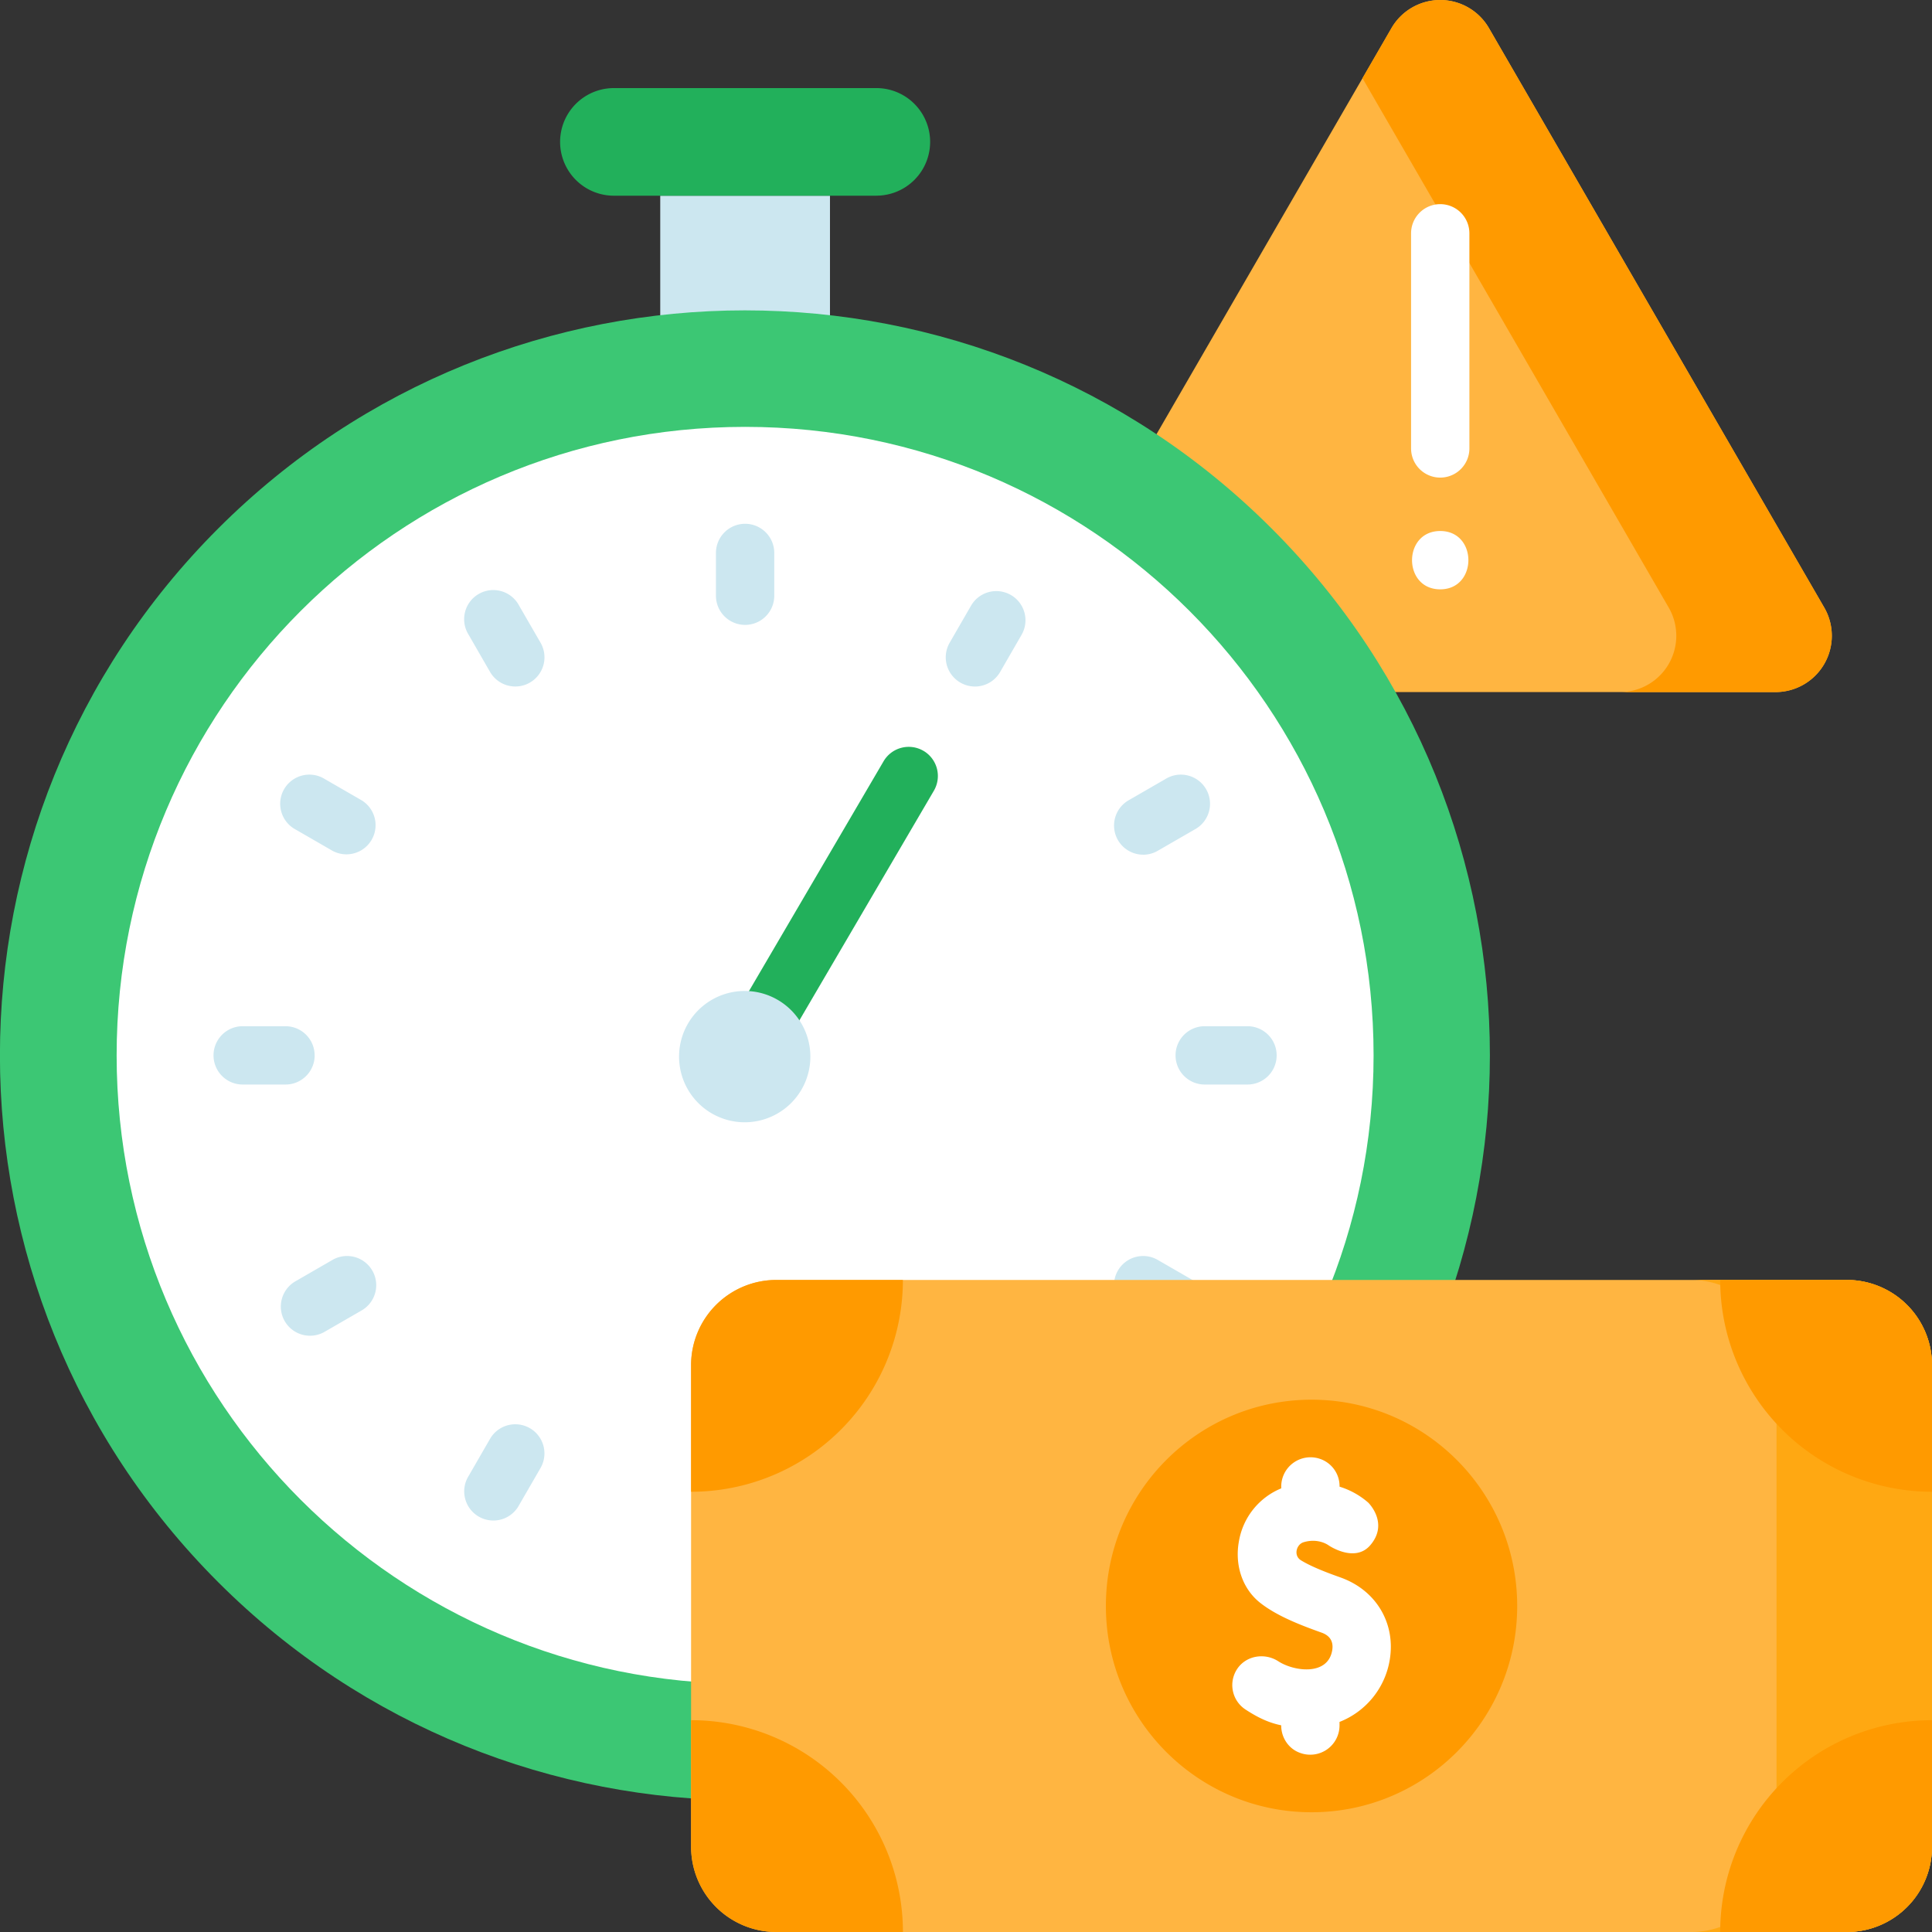 <svg width="54" height="54" viewBox="0 0 54 54" fill="none" xmlns="http://www.w3.org/2000/svg"><rect x="0" y="0" width="54" height="54" fill="#333333" stroke="none"/><g clip-path="url(#a)"><path d="M38.892.786L29.52 16.983a1.574 1.574 0 0 0 1.362 2.361h18.745a1.574 1.574 0 0 0 1.362-2.361L41.617.786a1.574 1.574 0 0 0-2.725 0z" fill="#FFB541"/><path d="M50.989 16.983L41.616.786a1.574 1.574 0 0 0-2.724 0l-.81 1.4 8.56 14.797a1.574 1.574 0 0 1-1.361 2.361h4.346a1.574 1.574 0 0 0 1.362-2.361z" fill="#FF9A00"/><path d="M40.254 5.706a.815.815 0 0 0-.814.814v6.014a.815.815 0 1 0 1.63 0V6.52a.815.815 0 0 0-.816-.814zm.001 9.136c-1.05 0-1.051 1.63 0 1.63 1.048 0 1.05-1.63 0-1.63z" fill="#fff"/><path d="M18.454 5.47h4.744v4.672h-4.744V5.47z" fill="#CCE7F0"/><path d="M35.544 44.22c8.132-8.13 8.132-21.315 0-29.447-8.131-8.131-21.315-8.131-29.447 0-8.132 8.132-8.132 21.316 0 29.448 8.132 8.132 21.316 8.132 29.447 0z" fill="#3CC774"/><path d="M20.826 47.064c9.702 0 17.566-7.865 17.566-17.566 0-9.702-7.864-17.567-17.566-17.567-9.702 0-17.566 7.865-17.566 17.567 0 9.701 7.864 17.566 17.566 17.566z" fill="#fff"/><path d="M24.494 5.47h-7.335a1.503 1.503 0 0 1 0-3.008h7.335a1.503 1.503 0 0 1 0 3.007z" fill="#22B05B"/><path d="M20.826 14.64a.815.815 0 0 0-.815.815v1.196a.815.815 0 0 0 1.63 0v-1.196a.815.815 0 0 0-.815-.815zm-7.129 4.14a.814.814 0 1 0 1.412-.815l-.599-1.036a.815.815 0 1 0-1.41.815l.597 1.036zm-3.589 3.589l-1.036-.598a.815.815 0 1 0-.815 1.411l1.036.598a.815.815 0 0 0 .815-1.411zm-1.314 7.129a.815.815 0 0 0-.815-.815H6.783a.815.815 0 1 0 0 1.63H7.98c.45 0 .815-.365.815-.815zm.499 5.717l-1.036.598a.815.815 0 1 0 .815 1.412l1.036-.598a.815.815 0 1 0-.815-1.412zm5.517 4.703a.815.815 0 0 0-1.113.298l-.598 1.036a.815.815 0 1 0 1.411.814l.598-1.035a.815.815 0 0 0-.298-1.113zm6.016 1.612a.815.815 0 0 0-.815.814v1.197a.815.815 0 1 0 1.63 0v-1.197a.815.815 0 0 0-.815-.815zm7.129-1.314a.815.815 0 1 0-1.412.815l.599 1.035a.815.815 0 1 0 1.41-.814l-.597-1.036zm5.44-4.403l-1.036-.598a.815.815 0 1 0-.815 1.412l1.036.598a.814.814 0 0 0 .815-1.411zm1.473-7.13h-1.196a.815.815 0 1 0 0 1.63h1.196a.815.815 0 0 0 0-1.63zm-2.916-4.793a.811.811 0 0 0 .407-.11l1.036-.598a.815.815 0 1 0-.815-1.411l-1.036.598a.815.815 0 0 0 .408 1.52zm-5.11-4.812a.811.811 0 0 0 1.113-.298l.598-1.036a.815.815 0 1 0-1.412-.815l-.598 1.036a.815.815 0 0 0 .299 1.113z" fill="#CCE7F0"/><path d="M25.81 20.986a.815.815 0 0 0-1.114.292l-4.573 7.808a.815.815 0 1 0 1.406.824l4.573-7.809a.815.815 0 0 0-.291-1.115z" fill="#22B05B"/><path d="M20.815 31.368a1.835 1.835 0 1 0 0-3.67 1.835 1.835 0 0 0 0 3.67z" fill="#CCE7F0"/><path d="M51.618 54h-29.92a2.382 2.382 0 0 1-2.382-2.383v-13.46a2.382 2.382 0 0 1 2.383-2.382h29.919A2.382 2.382 0 0 1 54 38.158v13.46A2.382 2.382 0 0 1 51.618 54z" fill="#FFB541"/><path d="M51.618 35.775h-4.346a2.382 2.382 0 0 1 2.382 2.383v13.46A2.382 2.382 0 0 1 47.272 54h4.346a2.382 2.382 0 0 0 2.383-2.383v-13.46a2.382 2.382 0 0 0-2.383-2.382z" fill="#FFA812"/><path d="M19.316 41.695v-3.537a2.382 2.382 0 0 1 2.383-2.383h3.537a5.92 5.92 0 0 1-5.92 5.92zm28.764-5.92h3.538A2.382 2.382 0 0 1 54 38.158v3.537a5.92 5.92 0 0 1-5.92-5.92zM54 48.08v3.538A2.382 2.382 0 0 1 51.618 54H48.08A5.92 5.92 0 0 1 54 48.08zM25.236 54H21.7a2.382 2.382 0 0 1-2.383-2.383V48.08a5.92 5.92 0 0 1 5.92 5.92zm11.422-3.347c3.175 0 5.748-2.581 5.748-5.765 0-3.184-2.573-5.766-5.748-5.766-3.174 0-5.748 2.582-5.748 5.766s2.574 5.765 5.748 5.765z" fill="#FF9A00"/><path d="M37.467 44.09c-.373-.132-.817-.301-1.106-.48-.213-.132-.127-.443.074-.504.42-.127.7.087.7.087s.73.503 1.165-.004c.531-.62-.058-1.191-.058-1.191a2.199 2.199 0 0 0-.801-.445v-.006a.805.805 0 0 0-.549-.772.818.818 0 0 0-1.081.772v.053a1.951 1.951 0 0 0-1.18 1.465c-.13.681.098 1.346.592 1.735.452.356 1.083.607 1.698.826.093.033.377.133.315.501-.122.719-1.067.592-1.507.306-.371-.24-.88-.166-1.136.195a.815.815 0 0 0 .217 1.152c.376.247.679.377 1 .443v.005c0 .348.217.667.549.773a.818.818 0 0 0 1.081-.773v-.1a2.257 2.257 0 0 0 1.403-1.73c.173-1.027-.38-1.954-1.377-2.308z" fill="#fff"/></g><defs><clipPath id="a"><path fill="#fff" d="M0 0h54v54H0z"/></clipPath></defs></svg>